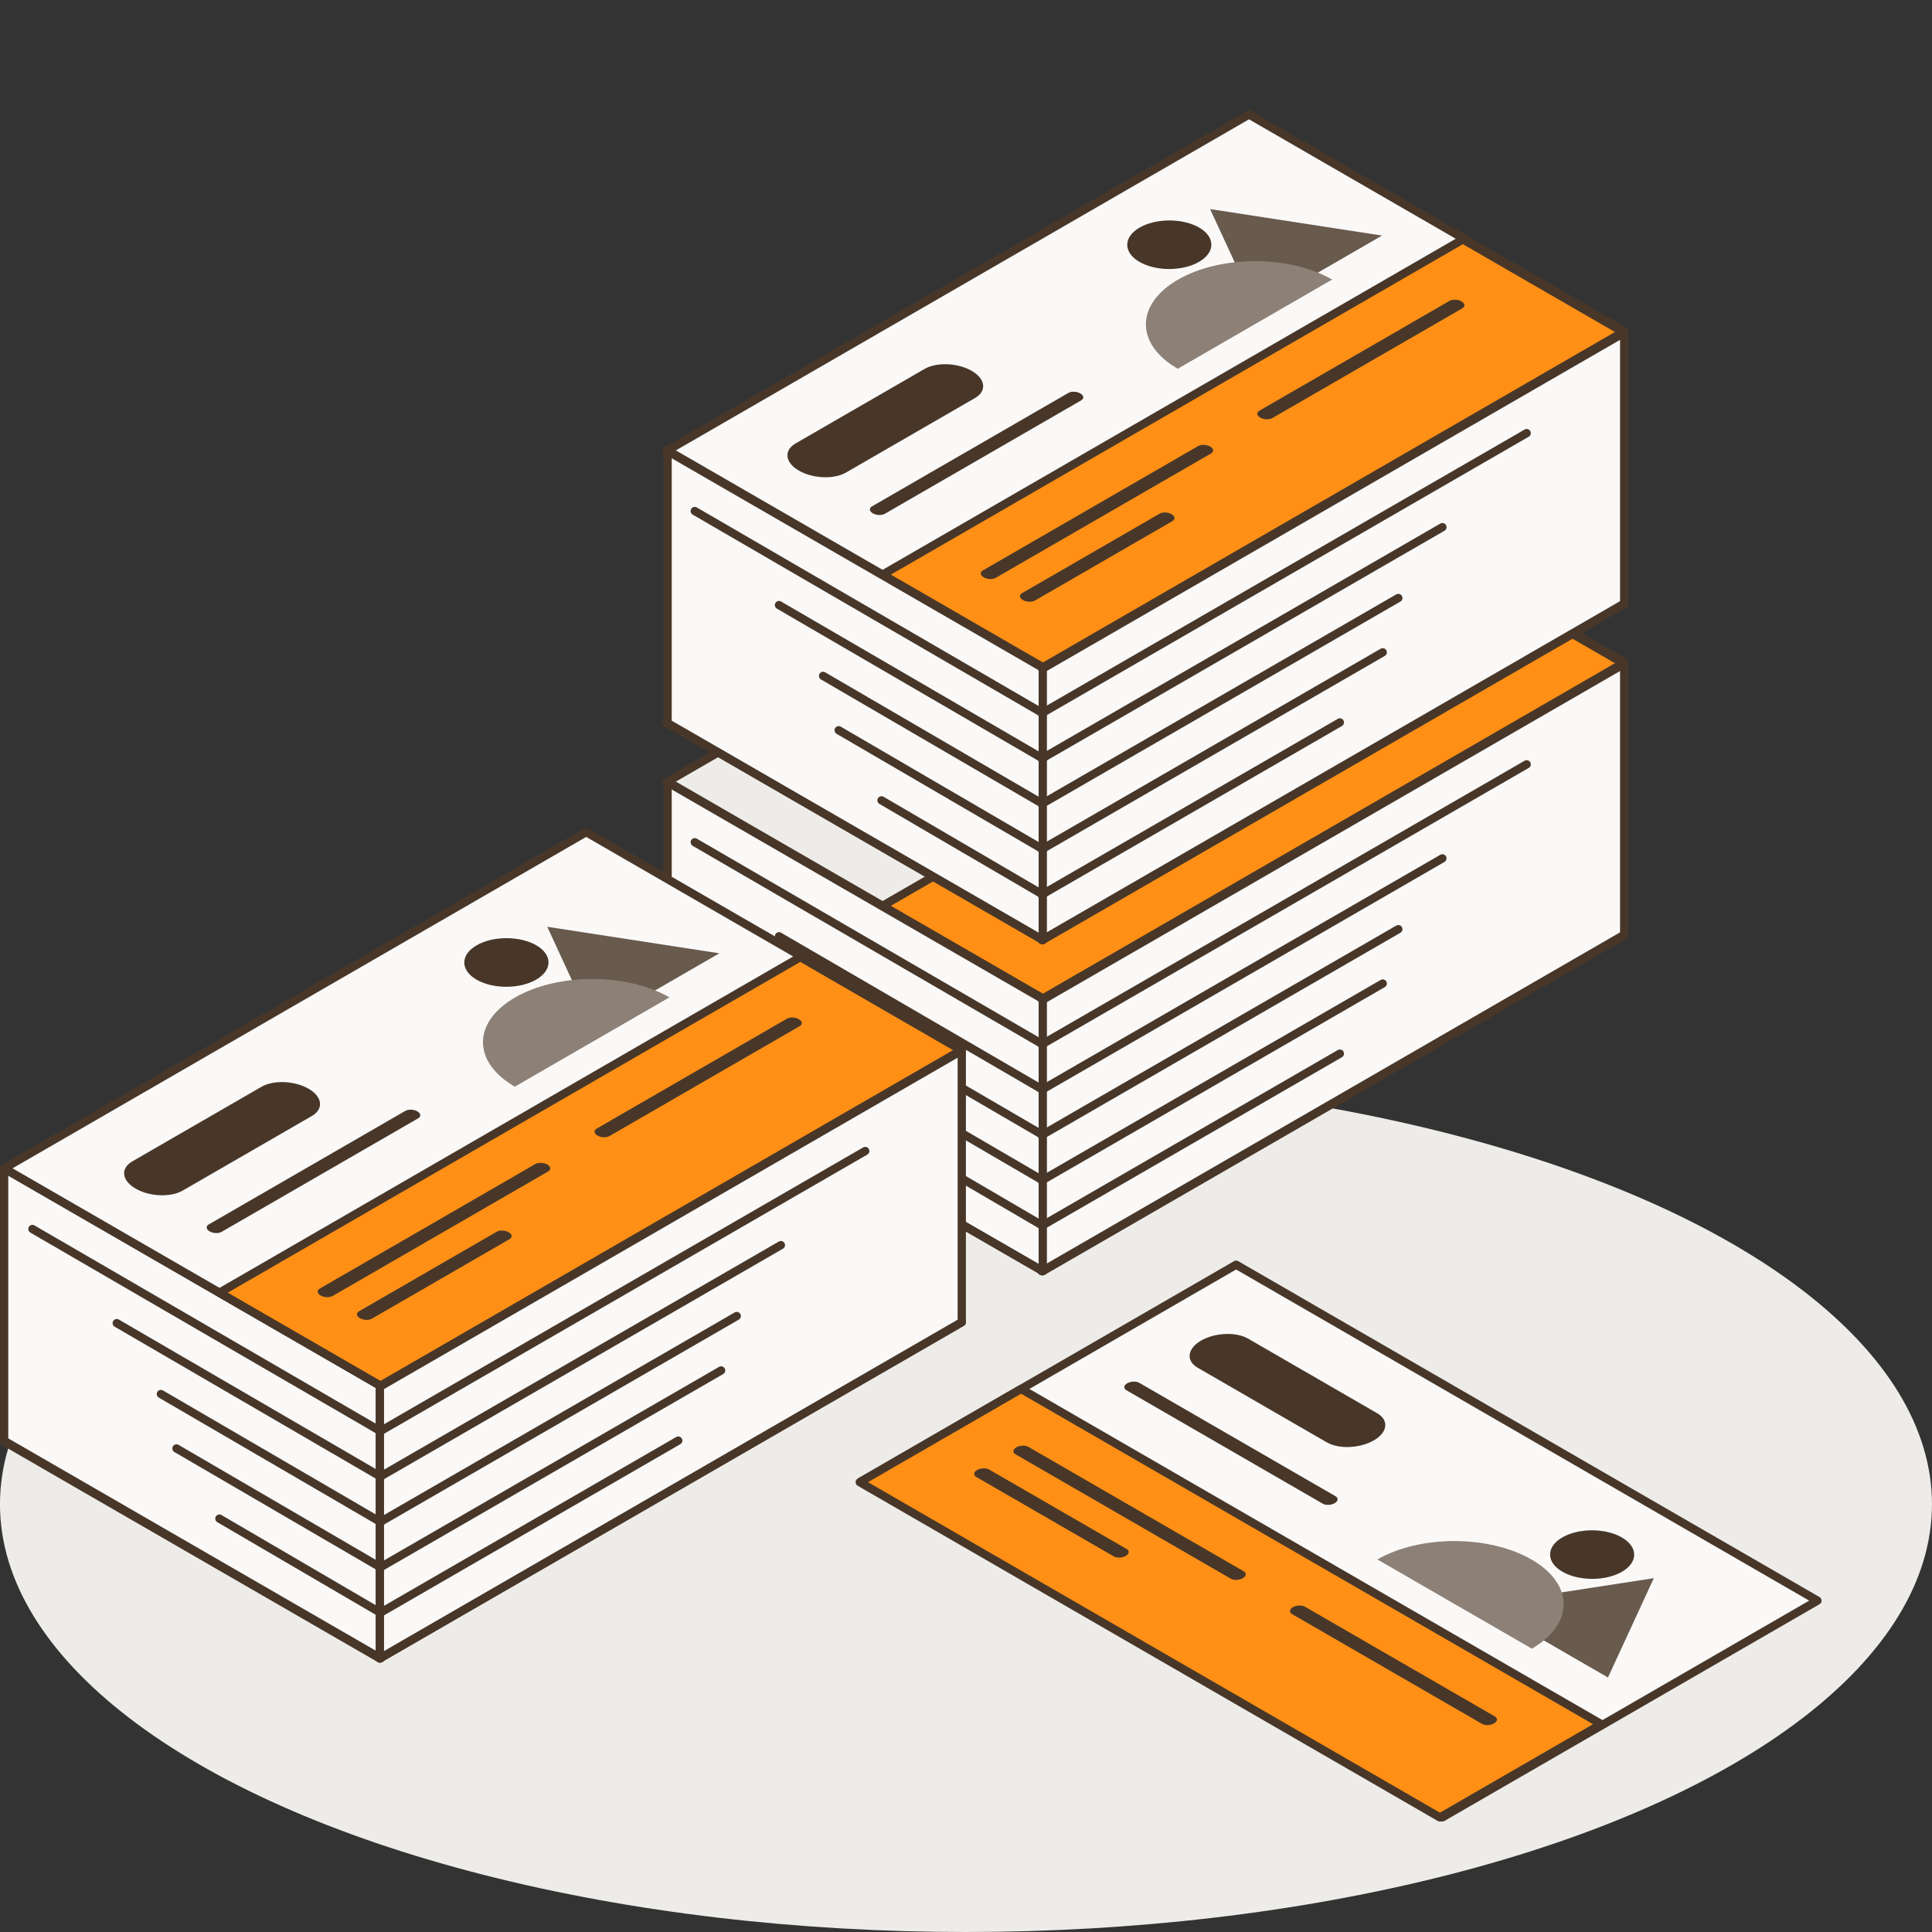 <?xml version="1.0" encoding="utf-8"?>
<!-- Generator: Adobe Illustrator 23.0.2, SVG Export Plug-In . SVG Version: 6.00 Build 0)  -->
<svg version="1.1" id="Layer_1" xmlns="http://www.w3.org/2000/svg" xmlns:xlink="http://www.w3.org/1999/xlink" x="0px" y="0px"
	 viewBox="0 0 700 700" style="enable-background:new 0 0 700 700;" xml:space="preserve">
<rect x="0" y="0" width="700" height="700" fill="#333333" stroke="none"/>
<style type="text/css">
	.st0{fill:#EEECE9;}
	.st1{fill:#FAF9F8;stroke:#483729;stroke-width:3;stroke-linejoin:round;stroke-miterlimit:10;}
	.st2{fill:#FF9015;stroke:#483729;stroke-width:3;stroke-linejoin:round;stroke-miterlimit:10;}
	.st3{fill:#695A4E;}
	.st4{fill:#8D8076;}
	.st5{fill:#483729;}
	.st6{fill:none;stroke:#483729;stroke-width:3;stroke-linecap:round;stroke-linejoin:round;stroke-miterlimit:10;}
	.st7{fill:#EEECE9;stroke:#483729;stroke-width:3;stroke-linejoin:round;stroke-miterlimit:10;}
	.st8{fill:#FAF9F8;stroke:#483729;stroke-width:3;stroke-linecap:round;stroke-linejoin:round;stroke-miterlimit:10;}
	.st9{fill:#BF6C10;stroke:#483729;stroke-width:3;stroke-linejoin:round;stroke-miterlimit:10;}
	
		.st10{fill:none;stroke:#483729;stroke-width:3;stroke-linecap:round;stroke-linejoin:round;stroke-miterlimit:10;stroke-dasharray:12;}
	.st11{fill:#FF9015;}
	.st12{fill:none;stroke:#483729;stroke-width:3;stroke-linejoin:round;stroke-miterlimit:10;}
	.st13{fill:none;stroke:#483729;stroke-width:3;stroke-linejoin:round;stroke-miterlimit:10;stroke-dasharray:12;}
	.st14{enable-background:new    ;}
	.st15{fill:#483729;stroke:#4E3E30;stroke-width:3;stroke-miterlimit:10;}
	.st16{fill:#FFFFFF;stroke:#4E3E30;stroke-width:3;stroke-linejoin:round;stroke-miterlimit:10;}
	.st17{fill:#FF9015;stroke:#4E3E30;stroke-width:3;stroke-linejoin:round;stroke-miterlimit:10;}
	.st18{fill:#FFFFFF;stroke:#483729;stroke-width:2;stroke-linejoin:round;stroke-miterlimit:10;}
	.st19{fill:#FF9015;stroke:#483729;stroke-width:2;stroke-linejoin:round;stroke-miterlimit:10;}
	.st20{fill:#FFFFFF;stroke:#483729;stroke-width:3;stroke-linejoin:round;stroke-miterlimit:10;}
	.st21{fill:#F7941D;}
	.st22{fill:#FFFFFF;}
</style>
<ellipse class="st0" cx="349.99" cy="545" rx="350" ry="155"/>
<g id="New_Symbol">
</g>
<g>
	<polygon class="st1" points="522.58,658.48 311.94,536.77 447.87,458.23 658.5,579.94 	"/>
	<polygon class="st2" points="521.72,658.5 311.5,537.02 369.97,503.24 580.19,624.71 	"/>
	<g>
		<polygon class="st3" points="599.21,571.8 536.92,581.4 582.6,607.79 		"/>
		<path class="st4" d="M499.06,565.02c15.41-8.9,40.42-8.88,55.87,0.04c15.45,8.93,15.48,23.38,0.08,32.28L499.06,565.02z"/>
		
			<ellipse transform="matrix(2.369997e-03 -1 1 2.369997e-03 12.234 1138.773)" class="st5" cx="576.85" cy="563.26" rx="8.8" ry="15.24"/>
	</g>
	<path class="st5" d="M480.7,522.58l-46.72-27c-4.38-2.53-3.84-6.95,1.2-9.86h0c5.04-2.91,12.68-3.23,17.06-0.69l46.72,27
		c4.38,2.53,3.84,6.95-1.2,9.86h0C492.72,524.8,485.08,525.11,480.7,522.58z"/>
	<g>
		<path class="st5" d="M479.25,544.81L408.1,503.7c-1.12-0.64-0.98-1.77,0.31-2.51l0,0c1.29-0.74,3.23-0.82,4.35-0.18l71.14,41.11
			c1.12,0.64,0.98,1.77-0.31,2.51l0,0C482.31,545.38,480.36,545.46,479.25,544.81z"/>
	</g>
	<g>
		<path class="st5" d="M445.94,571.99l-78.01-45.08c-1.12-0.64-0.98-1.77,0.31-2.51l0,0c1.29-0.74,3.23-0.82,4.35-0.18l78.01,45.08
			c1.12,0.64,0.98,1.77-0.31,2.51l0,0C449,572.56,447.05,572.64,445.94,571.99z"/>
	</g>
	<g>
		<path class="st5" d="M403.53,563.91l-49.81-28.78c-1.12-0.64-0.98-1.77,0.31-2.51l0,0c1.29-0.74,3.23-0.82,4.35-0.18l49.81,28.78
			c1.12,0.64,0.98,1.77-0.31,2.51h0C406.59,564.48,404.65,564.56,403.53,563.91z"/>
	</g>
	<g>
		<path class="st5" d="M536.98,624.6l-68.85-39.78c-1.12-0.64-0.98-1.77,0.31-2.51l0,0c1.29-0.74,3.23-0.82,4.35-0.18l68.85,39.78
			c1.12,0.64,0.98,1.77-0.31,2.51l0,0C540.04,625.17,538.1,625.25,536.98,624.6z"/>
	</g>
</g>
<g>
	<polygon class="st1" points="241.88,283.19 241.88,382.03 377.82,460.56 377.82,361.72 	"/>
	<polygon class="st1" points="588.47,338.87 377.82,460.56 377.82,361.72 588.47,240.03 	"/>
	<polygon class="st7" points="588.47,240.03 377.82,361.72 241.88,283.19 452.54,161.5 	"/>
	<polygon class="st2" points="588.5,240.52 378.26,361.97 319.79,328.19 530.03,206.74 	"/>
	<g>
		<line class="st8" x1="500.99" y1="356.35" x2="377.43" y2="427.73"/>
		<line class="st8" x1="588.11" y1="240.3" x2="377.43" y2="362.01"/>
		<line class="st8" x1="553.14" y1="276.93" x2="377.43" y2="378.44"/>
		<line class="st8" x1="522.61" y1="311" x2="377.43" y2="394.87"/>
		<line class="st8" x1="506.64" y1="336.66" x2="377.43" y2="411.3"/>
		<line class="st8" x1="485.46" y1="381.75" x2="377.43" y2="444.16"/>
		<line class="st8" x1="588.11" y1="338.89" x2="377.43" y2="460.59"/>
	</g>
	<g>
		<line class="st8" x1="303.87" y1="384.58" x2="377.82" y2="427.7"/>
		<line class="st8" x1="241.5" y1="283.23" x2="377.82" y2="361.97"/>
		<line class="st8" x1="251.72" y1="305.16" x2="377.82" y2="378.41"/>
		<line class="st8" x1="282.24" y1="339.23" x2="377.82" y2="394.84"/>
		<line class="st8" x1="298.22" y1="364.89" x2="377.82" y2="411.27"/>
		<line class="st8" x1="319.39" y1="409.98" x2="377.82" y2="444.13"/>
		<line class="st8" x1="241.5" y1="381.81" x2="377.82" y2="460.56"/>
	</g>
</g>
<g>
	<polygon class="st1" points="241.88,163.19 241.88,262.03 377.82,340.56 377.82,241.72 	"/>
	<polygon class="st1" points="588.47,218.87 377.82,340.56 377.82,241.72 588.47,120.03 	"/>
	<polygon class="st1" points="588.47,120.03 377.82,241.72 241.88,163.19 452.54,41.5 	"/>
	<polygon class="st2" points="588.5,120.52 378.26,241.97 319.79,208.19 530.03,86.74 	"/>
	<g>
		<polygon class="st3" points="438.44,75.75 455.06,111.74 500.74,85.35 		"/>
		<path class="st4" d="M426.71,133.61c-15.41-8.9-15.37-23.35,0.08-32.28s40.46-8.94,55.87-0.04L426.71,133.61z"/>
		
			<ellipse transform="matrix(1 -2.368651e-03 2.368651e-03 1 -0.209 1.004)" class="st5" cx="423.66" cy="88.67" rx="15.24" ry="8.8"/>
	</g>
	<path class="st5" d="M353.26,144.22l-46.73,26.99c-4.38,2.53-12.02,2.22-17.07-0.69l0,0c-5.04-2.91-5.58-7.33-1.2-9.86l46.73-26.99
		c4.38-2.53,12.02-2.22,17.07,0.69l0,0C357.1,137.28,357.64,141.69,353.26,144.22z"/>
	<g>
		<path class="st5" d="M391.74,145.06l-71.15,41.1c-1.12,0.64-3.06,0.57-4.35-0.18l0,0c-1.29-0.74-1.42-1.87-0.31-2.51l71.15-41.1
			c1.12-0.64,3.06-0.57,4.35,0.18l0,0C392.72,143.29,392.85,144.42,391.74,145.06z"/>
	</g>
	<g>
		<path class="st5" d="M438.78,164.3l-78.02,45.07c-1.12,0.64-3.06,0.57-4.35-0.18l0,0c-1.29-0.74-1.42-1.87-0.31-2.51l78.02-45.07
			c1.12-0.64,3.06-0.57,4.35,0.18l0,0C439.76,162.53,439.9,163.66,438.78,164.3z"/>
	</g>
	<g>
		<path class="st5" d="M424.8,188.81l-49.82,28.78c-1.12,0.64-3.06,0.57-4.35-0.18l0,0c-1.29-0.74-1.42-1.87-0.31-2.51l49.82-28.78
			c1.12-0.64,3.06-0.57,4.35,0.18l0,0C425.78,187.04,425.91,188.16,424.8,188.81z"/>
	</g>
	<g>
		<path class="st5" d="M529.83,111.71l-68.86,39.78c-1.12,0.64-3.06,0.57-4.35-0.18l0,0c-1.29-0.74-1.42-1.87-0.31-2.51l68.86-39.78
			c1.12-0.64,3.06-0.57,4.35,0.18v0C530.81,109.94,530.95,111.06,529.83,111.71z"/>
	</g>
	<g>
		<line class="st8" x1="500.99" y1="236.35" x2="377.43" y2="307.73"/>
		<line class="st8" x1="588.11" y1="120.3" x2="377.43" y2="242.01"/>
		<line class="st8" x1="553.14" y1="156.93" x2="377.43" y2="258.44"/>
		<line class="st8" x1="522.61" y1="191" x2="377.43" y2="274.87"/>
		<line class="st8" x1="506.64" y1="216.66" x2="377.43" y2="291.3"/>
		<line class="st8" x1="485.46" y1="261.75" x2="377.43" y2="324.16"/>
		<line class="st8" x1="588.11" y1="218.89" x2="377.43" y2="340.59"/>
	</g>
	<g>
		<line class="st8" x1="303.87" y1="264.58" x2="377.82" y2="307.7"/>
		<line class="st8" x1="241.5" y1="163.23" x2="377.82" y2="241.97"/>
		<line class="st8" x1="251.72" y1="185.16" x2="377.82" y2="258.41"/>
		<line class="st8" x1="282.24" y1="219.23" x2="377.82" y2="274.84"/>
		<line class="st8" x1="298.22" y1="244.89" x2="377.82" y2="291.27"/>
		<line class="st8" x1="319.39" y1="289.98" x2="377.82" y2="324.13"/>
		<line class="st8" x1="241.5" y1="261.81" x2="377.82" y2="340.56"/>
	</g>
</g>
<g>
	<polygon class="st1" points="348.47,479.06 137.59,600.89 137.59,501.94 348.47,380.12 	"/>
	<polygon class="st1" points="1.5,423.33 1.5,522.28 137.59,600.89 137.59,501.94 	"/>
	<polygon class="st1" points="348.47,380.12 137.59,501.94 1.5,423.33 212.39,301.5 	"/>
	<polygon class="st2" points="348.5,380.61 138.03,502.2 79.49,468.38 289.96,346.79 	"/>
	<g>
		<polygon class="st3" points="198.28,335.79 214.91,371.82 260.64,345.4 		"/>
		<path class="st4" d="M186.53,393.72c-15.42-8.91-15.39-23.38,0.08-32.31s40.51-8.95,55.93-0.04L186.53,393.72z"/>
		
			<ellipse transform="matrix(1 -2.368703e-03 2.368703e-03 1 -0.826 0.436)" class="st5" cx="183.48" cy="348.72" rx="15.26" ry="8.81"/>
	</g>
	<path class="st5" d="M113,404.34l-46.78,27.02c-4.39,2.53-12.03,2.22-17.08-0.7l0,0c-5.05-2.92-5.59-7.34-1.2-9.87l46.78-27.02
		c4.39-2.53,12.03-2.22,17.08,0.7l0,0C116.84,397.38,117.38,401.8,113,404.34z"/>
	<g>
		<path class="st5" d="M151.52,405.18l-71.23,41.15c-1.12,0.65-3.07,0.57-4.35-0.18h0c-1.29-0.74-1.42-1.87-0.31-2.51l71.23-41.15
			c1.12-0.65,3.07-0.57,4.35,0.18l0,0C152.5,403.41,152.64,404.53,151.52,405.18z"/>
	</g>
	<g>
		<path class="st5" d="M198.62,424.44l-78.1,45.12c-1.12,0.65-3.07,0.57-4.35-0.18l0,0c-1.29-0.74-1.42-1.87-0.31-2.51l78.1-45.12
			c1.12-0.65,3.07-0.57,4.35,0.18h0C199.6,422.67,199.73,423.8,198.62,424.44z"/>
	</g>
	<g>
		<path class="st5" d="M184.62,448.97l-49.87,28.81c-1.12,0.65-3.07,0.57-4.35-0.18l0,0c-1.29-0.74-1.42-1.87-0.31-2.51l49.87-28.81
			c1.12-0.65,3.07-0.57,4.35,0.18l0,0C185.6,447.2,185.73,448.32,184.62,448.97z"/>
	</g>
	<g>
		<path class="st5" d="M289.76,371.79l-68.93,39.82c-1.12,0.65-3.07,0.57-4.35-0.18h0c-1.29-0.74-1.42-1.87-0.31-2.51l68.93-39.82
			c1.12-0.65,3.07-0.57,4.35,0.18l0,0C290.74,370.01,290.88,371.14,289.76,371.79z"/>
	</g>
	<g>
		<line class="st8" x1="261.28" y1="496.54" x2="137.59" y2="567.99"/>
		<line class="st8" x1="348.5" y1="380.36" x2="137.59" y2="502.2"/>
		<line class="st8" x1="313.49" y1="417.03" x2="137.59" y2="518.65"/>
		<line class="st8" x1="282.93" y1="451.13" x2="137.59" y2="535.1"/>
		<line class="st8" x1="266.94" y1="476.82" x2="137.59" y2="551.54"/>
		<line class="st8" x1="245.74" y1="521.96" x2="137.59" y2="584.44"/>
		<line class="st8" x1="348.5" y1="479.05" x2="137.59" y2="600.89"/>
	</g>
	<g>
		<line class="st8" x1="63.94" y1="524.8" x2="137.98" y2="567.96"/>
		<line class="st8" x1="1.51" y1="423.33" x2="137.98" y2="502.16"/>
		<line class="st8" x1="11.74" y1="445.29" x2="137.98" y2="518.61"/>
		<line class="st8" x1="42.3" y1="479.39" x2="137.98" y2="535.06"/>
		<line class="st8" x1="58.29" y1="505.08" x2="137.98" y2="551.51"/>
		<line class="st8" x1="79.49" y1="550.22" x2="137.98" y2="584.41"/>
		<line class="st8" x1="1.51" y1="522.02" x2="137.98" y2="600.86"/>
	</g>
</g>
</svg>
